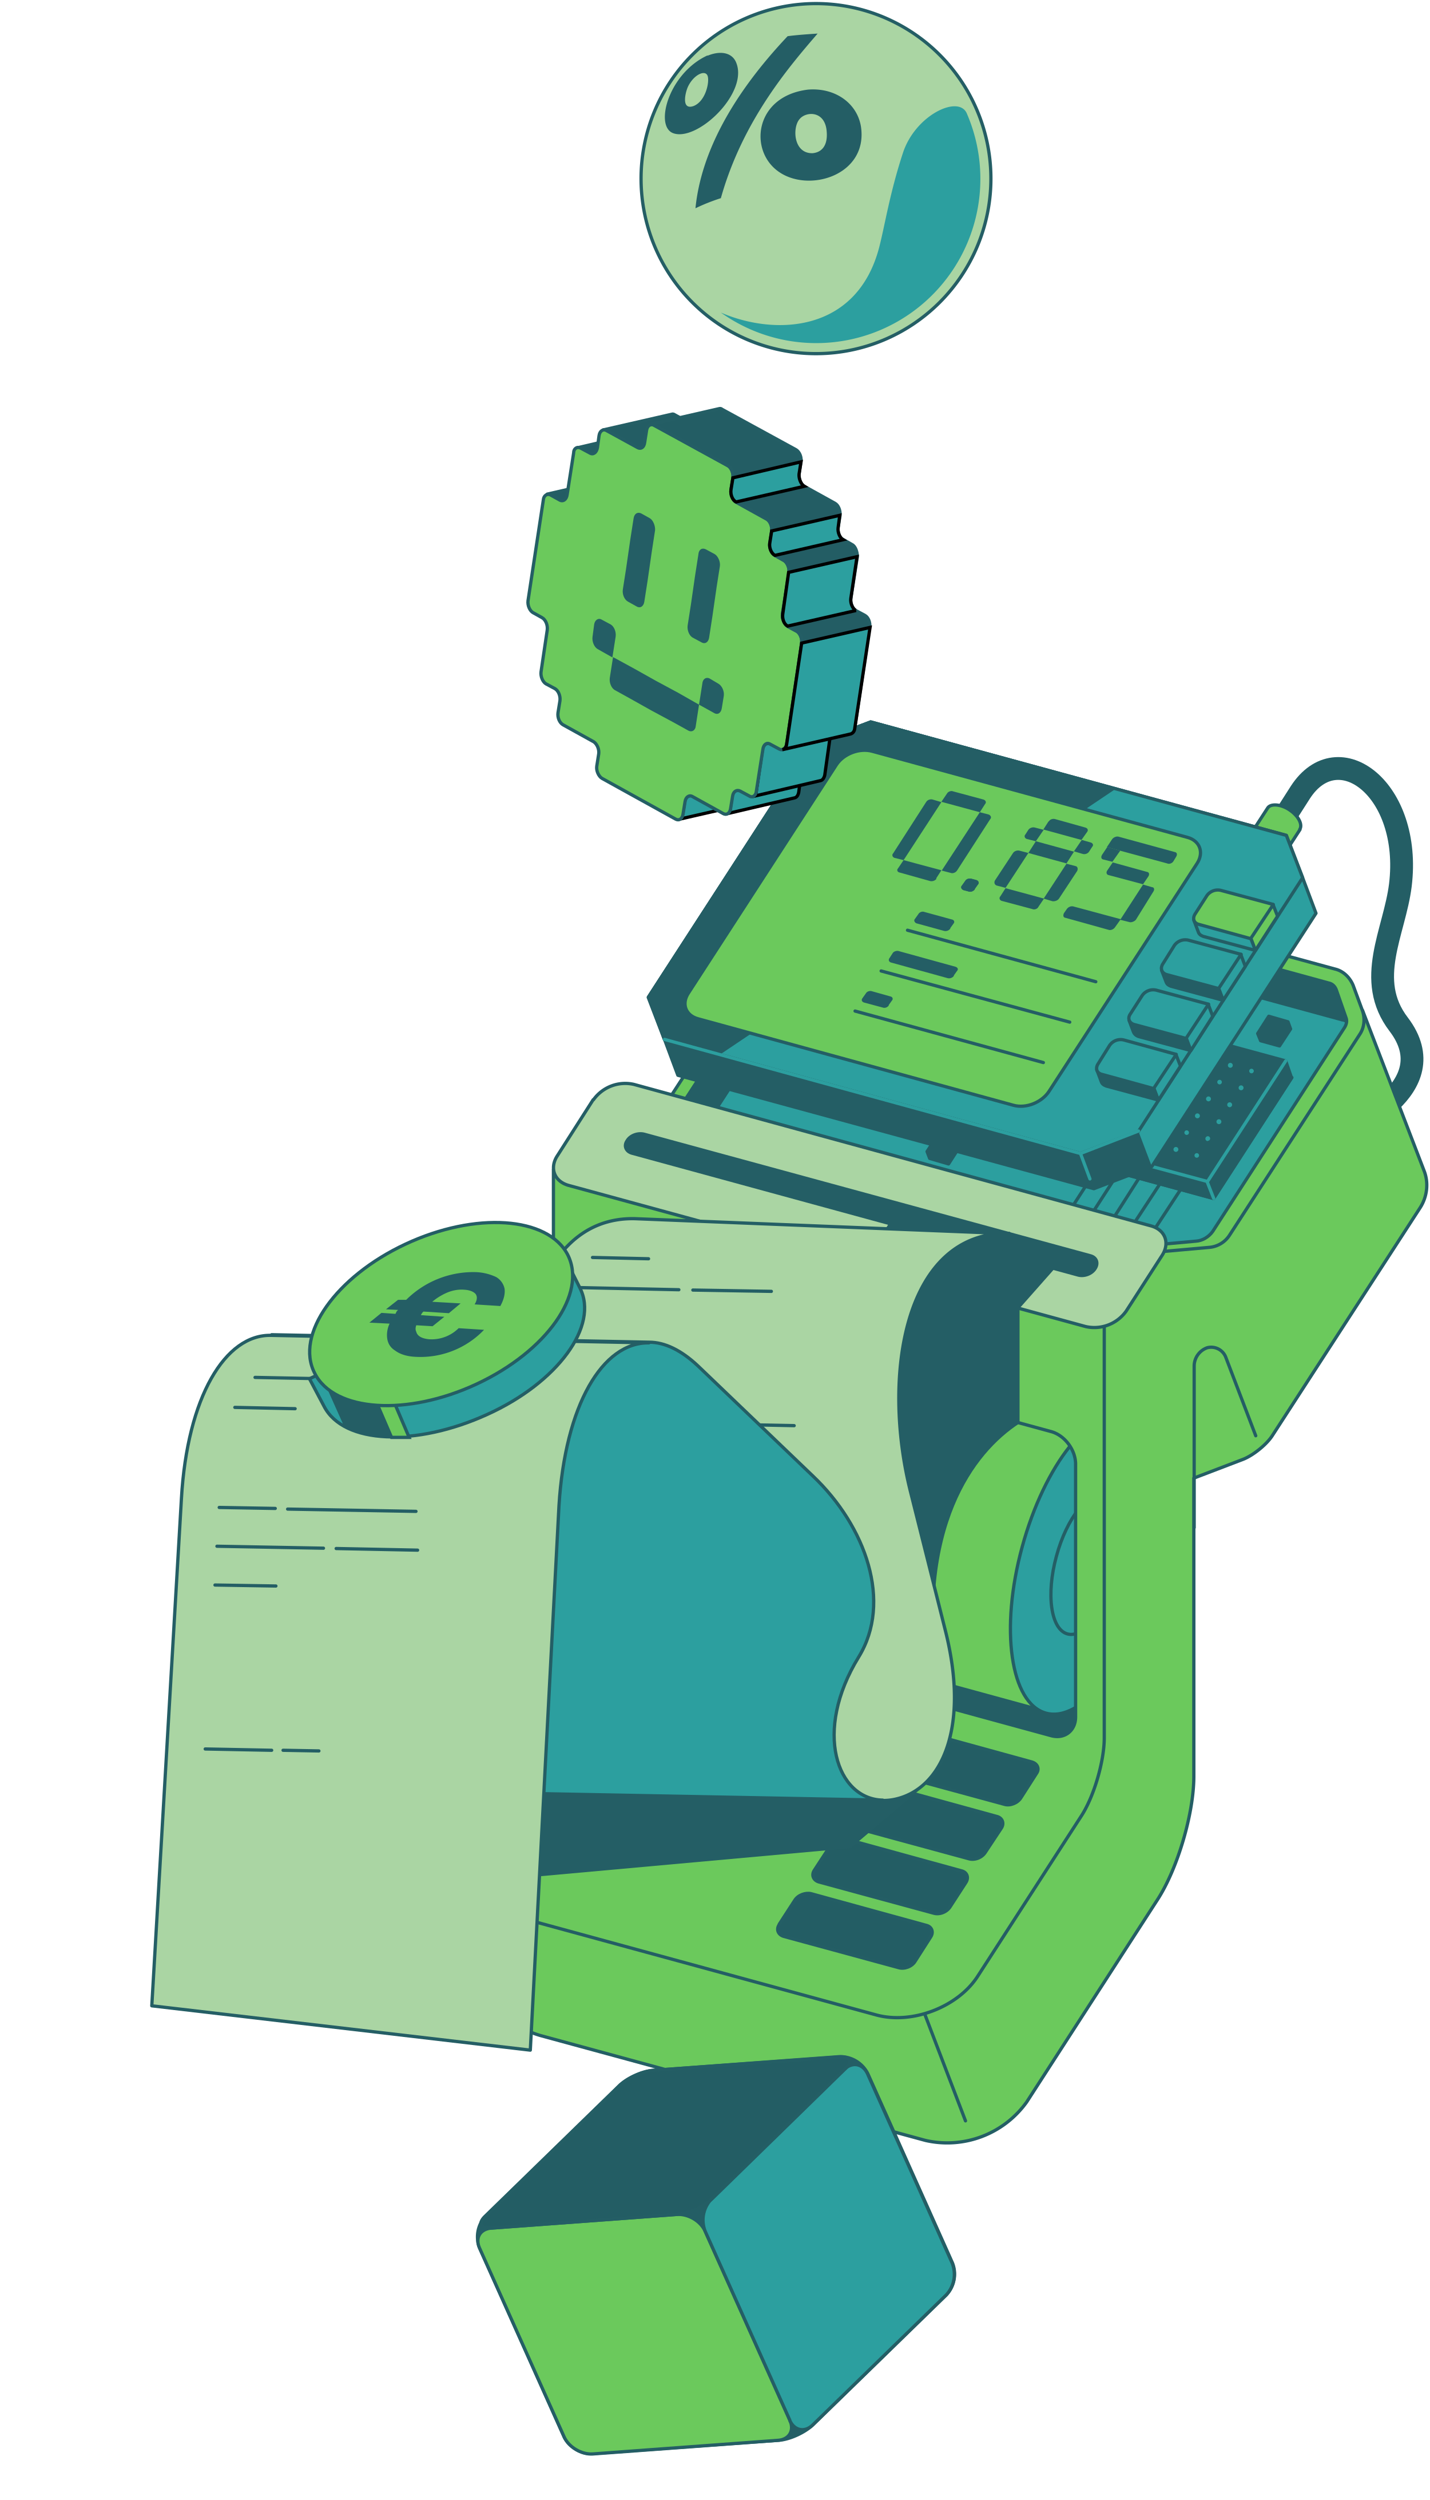 <svg fill="none" xmlns="http://www.w3.org/2000/svg" viewBox="0 0 439 767">
  <path d="m393 252.8 6.2-9.7c11.6-17.9 34.3-.9 30.7 28.5-1.8 14.4-11 29-.5 42.7 15 19.7-16.2 32.4-16.2 32.4" stroke="#245E65" stroke-width="7" stroke-linecap="round" stroke-linejoin="round"/>
  <path d="M399 254.5c1-1.5-.4-4.2-3.1-6-2.8-1.9-6-2-6.8-.5l-10 15.4 10 6.5 10-15.4Z" fill="#6BC95C" stroke="#245E65" stroke-linecap="round" stroke-linejoin="round"/>
  <path d="M389.3 270.1c1-1.5-.5-4.2-3.2-6-2.8-1.8-5.8-2-6.8-.5-1 1.6.4 4.3 3.2 6 2.7 1.8 5.8 2 6.8.5Z" fill="#2C9F9F" stroke="#245E65" stroke-linecap="round" stroke-linejoin="round"/>
  <path d="m346.3 433.8-171.8-48.4v132l171.8 40.7V433.8Z" fill="#245E65"/>
  <path d="M212.6 397.3c-10.9-3-25.3 15-32.2 40.3-6.8 25.2-3.5 48 7.3 51.1l133.7 36.5 25-91.4-133.8-36.5Z" fill="#6BC95C" stroke="#245E65" stroke-linecap="round" stroke-linejoin="round"/>
  <path d="M353.2 485.4c7-25.3 3.7-48.2-7.2-51.1-11-3-25.3 15-32.2 40.3-6.9 25.2-3.6 48 7.3 51s25.3-15 32.1-40.2Z" fill="#2C9F9F" stroke="#245E65" stroke-linecap="round" stroke-linejoin="round"/>
  <path d="M342.7 482.5c3.2-11.8 1.7-22.5-3.4-23.9-5-1.4-11.8 7-15 18.9-3.2 11.7-1.7 22.4 3.4 23.8 5 1.4 11.8-7 15-18.8Z" stroke="#245E65" stroke-linecap="round" stroke-linejoin="round"/>
  <path d="M129.6 575.6 289 612.3l44.9-72.6v-116L315 374.2 418.3 310l19 49.5c1.3 3.6.8 7.7-1.3 11l-45.3 69.8c-1.8 2.9-6 6.2-9 7.4l-15.2 5.8V545c0 11.4-5 28.4-11.2 37.9l-40.1 62a30 30 0 0 1-31.1 11.8l-117.9-32.1c-10.9-3-23.2-14.2-27.2-24.7l-8.4-21.9-1-2.4Z" fill="#6BC95C" stroke="#245E65" stroke-linecap="round" stroke-linejoin="round"/>
  <path d="m296.4 650.7-12.6-33" stroke="#245E65" stroke-linecap="round" stroke-linejoin="round"/>
  <path d="M169.9 358.8v125c0 9-4 22.5-9 30.1L131 560.1c-6.1 9.6-2.3 19.8 8.6 22.8L269 618.2c11 3 25-2.4 31.1-11.8l31.7-49c4-6 7.2-17 7.2-24.2V405.1l-169.1-46.3Zm160.3 168c0 4.2-3.4 6.9-7.6 5.7L186 495.2a10.8 10.8 0 0 1-7.6-10v-77.5c0-4.3 3.4-7 7.6-5.7l136.6 37.2c4.2 1.1 7.6 5.6 7.6 10v77.5Z" fill="#6BC95C" stroke="#245E65" stroke-linecap="round" stroke-linejoin="round"/>
  <path d="M271.7 540.4c-1 1.5-.4 3.1 1.4 3.6l35.3 9.6c1.7.5 4-.4 5-2l4.8-7.5c1-1.4.3-3-1.4-3.5l-35.3-9.7c-1.7-.4-4 .4-5 2l-4.8 7.5ZM260.9 557c-1 1.6-.4 3.2 1.3 3.7l35.3 9.6c1.8.5 4-.4 5-2l4.9-7.4c1-1.5.3-3.2-1.4-3.6l-35.3-9.7c-1.8-.4-4 .4-5 2L261 557ZM250 573.8c-1 1.5-.3 3.1 1.4 3.6l35.3 9.6c1.8.5 4-.4 5-2l4.8-7.4c1-1.5.4-3.2-1.3-3.6l-35.3-9.7c-1.8-.4-4 .4-5 2l-4.9 7.5ZM239.2 590.5c-1 1.5-.3 3.1 1.4 3.6l35.3 9.6c1.7.5 4-.3 5-1.9l4.8-7.5c1-1.5.4-3.2-1.4-3.6L249 581c-1.7-.4-4 .4-5 2l-4.8 7.4Z" fill="#235D64" stroke="#245E65" stroke-linecap="round" stroke-linejoin="round"/>
  <path d="m206.2 336.1-18.2 1.7 1 2.5L351 384.5l20.3-1.8a8.2 8.2 0 0 0 6.2-3.8l39.9-61.5c1.5-2.2 1.7-5 .8-7.5l-2.8-7.6c-1-2.4-3-4.4-5.6-5l-138-37.6-21.2 8-44.5 68.4Z" fill="#6BC95C" stroke="#245E65" stroke-linecap="round" stroke-linejoin="round"/>
  <path d="m210.6 337-17.2 1.5.9 2.3 153.1 41.8 19.7-1.8c2-.1 4-1.3 5.2-3l40.5-62.6c.6-1 .8-2 .4-3l-3-8.6c-.4-1-1.2-1.8-2.3-2l-135.2-37-20 7.6-42.1 64.8Z" fill="#2C9F9F" stroke="#245E65" stroke-linecap="round" stroke-linejoin="round"/>
  <path d="m372.6 367.7-48.2-13.1 24-37.2 48.2 13.2-24 37.1Z" fill="#245E65" stroke="#245E65" stroke-linecap="round" stroke-linejoin="round"/>
  <path d="m346.5 312.4-24 37 2 5.2 48 13.1 24-37-1.8-5.2-48.2-13.1ZM291.6 342.5l-7 10.8.8 2.1 5.8 1.7 7-10.9-.8-2-5.8-1.7ZM389.5 311.8l-3.4 5.3.9 2.2 5.8 1.6 3.4-5.2-.8-2.2-5.9-1.7Z" fill="#245E65" stroke="#245E65" stroke-linecap="round" stroke-linejoin="round"/>
  <path d="m394.7 325.5-24 37-48.2-13M372.6 367.7l-2-5.1" stroke="#2C9F9F" stroke-linecap="round" stroke-linejoin="round"/>
  <path d="M384.2 329.3a.7.7 0 1 0 0-1.4.7.7 0 0 0 0 1.4ZM377.7 327.6a.7.7 0 1 0 0-1.5.7.7 0 0 0 0 1.5ZM371.2 325.8a.7.7 0 1 0 0-1.5.7.7 0 0 0 0 1.5ZM364.7 324a.7.7 0 1 0 0-1.5.7.7 0 0 0 0 1.5ZM358.2 322.2a.7.7 0 1 0 0-1.5.7.7 0 0 0 0 1.5ZM351.7 320.4a.7.7 0 1 0 0-1.4.7.7 0 0 0 0 1.4ZM381 334.5a.7.7 0 1 0 0-1.5.7.7 0 0 0 0 1.5ZM374.4 332.7a.7.7 0 1 0 0-1.4.7.7 0 0 0 0 1.4ZM367.9 330.9a.7.7 0 1 0 0-1.5.7.7 0 0 0 0 1.5ZM361.3 329.2a.7.7 0 1 0 0-1.5.7.7 0 0 0 0 1.5ZM354.8 327.4a.7.7 0 1 0 0-1.5.7.7 0 0 0 0 1.5ZM348.3 325.6a.7.7 0 1 0 0-1.5.7.7 0 0 0 0 1.5ZM377.5 339.7a.7.7 0 1 0 0-1.5.7.7 0 0 0 0 1.5ZM371 337.9a.7.7 0 1 0 0-1.5.7.7 0 0 0 0 1.5ZM364.5 336.1a.7.7 0 1 0 0-1.4.7.7 0 0 0 0 1.4ZM358 334.4a.7.7 0 1 0 0-1.5.7.7 0 0 0 0 1.5ZM351.5 332.6a.7.7 0 1 0 0-1.5.7.7 0 0 0 0 1.5ZM345 330.8a.7.7 0 1 0 0-1.5.7.7 0 0 0 0 1.5ZM374.2 344.9a.7.7 0 1 0 0-1.5.7.7 0 0 0 0 1.5ZM367.6 343.1a.7.7 0 1 0 0-1.5.7.7 0 0 0 0 1.5ZM361.1 341.3a.7.7 0 1 0 0-1.5.7.7 0 0 0 0 1.5ZM354.6 339.5a.7.7 0 1 0 0-1.4.7.7 0 0 0 0 1.4ZM348 337.7a.7.7 0 1 0 0-1.5.7.7 0 0 0 0 1.5ZM341.6 336a.7.7 0 1 0 0-1.5.7.7 0 0 0 0 1.4ZM370.8 350a.7.7 0 1 0 0-1.4.7.7 0 0 0 0 1.5ZM364.3 348.2a.7.7 0 1 0 0-1.4.7.7 0 0 0 0 1.4ZM357.8 346.5a.7.7 0 1 0 0-1.5.7.7 0 0 0 0 1.5ZM351.2 344.7a.7.7 0 1 0 0-1.5.7.7 0 0 0 0 1.5ZM344.7 343a.7.7 0 1 0 0-1.5.7.7 0 0 0 0 1.4ZM338.2 341.2a.7.7 0 1 0 0-1.5.7.7 0 0 0 0 1.5ZM367.4 355.2a.7.7 0 1 0 0-1.4.7.7 0 0 0 0 1.4ZM361 353.4a.7.7 0 1 0 0-1.5.7.7 0 0 0 0 1.5ZM354.4 351.6a.7.7 0 1 0 0-1.4.7.7 0 0 0 0 1.4ZM347.9 349.9a.7.7 0 1 0 0-1.5.7.7 0 0 0 0 1.5ZM341.4 348a.7.7 0 1 0 0-1.4.7.7 0 0 0 0 1.5ZM334.9 346.3a.7.7 0 1 0 0-1.4.7.7 0 0 0 0 1.4Z" fill="#2C9F9F"/>
  <path d="m354 377.8 8.4-12.8M347.7 376l8.4-12.8M341.4 374.4l8.3-13M335 372.7l8.4-13M328.7 371l8.4-13" stroke="#245E65" stroke-linecap="round" stroke-linejoin="round"/>
  <path d="M276.7 276.5 412 313.4c.5 0 1 .3 1.3.6l-.1-1.8-3-8.6c-.4-1-1.2-1.8-2.3-2l-135.2-37-20 7.6-42 64.8-17.2 1.5.9 2.3 21.8 6 40.7-62.8 20-7.5Z" fill="#245E65"/>
  <path d="M182.2 337.4a12 12 0 0 1 12.4-4.7l158.7 43.4c4.4 1.2 5.9 5.2 3.5 9l-11.1 17.2a12 12 0 0 1-12.4 4.7l-158.7-43.3c-4.4-1.2-6-5.3-3.5-9.1l11-17.2Z" fill="#AAD5A3" stroke="#245E65" stroke-linecap="round" stroke-linejoin="round"/>
  <path d="M192.5 350c1-1.7 3.4-2.5 5.3-2l137 37.3c1.8.5 2.5 2.2 1.4 3.9-1 1.6-3.3 2.5-5.2 2l-137-37.4c-1.8-.5-2.6-2.2-1.5-3.8Z" fill="#245E65" stroke="#245E65" stroke-linecap="round" stroke-linejoin="round"/>
  <path d="m385.5 440.5-9.2-24.1a4.8 4.8 0 0 0-5.7-2.9 6 6 0 0 0-4 5.5v49.7" stroke="#245E65" stroke-linecap="round" stroke-linejoin="round"/>
  <path d="m261.3 566.9 23.6-20 3.3-30.8c-6.5-47.5 10.8-70.3 24.8-79.4v-35.3l11.5-13-50.7-14.4-134 204L261.4 567Z" fill="#245E65"/>
  <path d="m399.9 269.3-5-13-127.6-34.8-17.9 6.8-50.3 77.6 4.9 13 4.1 11 127.7 34.8 17.8-6.8 50.4-77.7-4.1-10.9Z" fill="#2C9F9F" stroke="#245E65" stroke-linecap="round" stroke-linejoin="round"/>
  <path d="m353.6 357.9-4.1-10.8-17.8 6.8-127.7-35 4.1 11 127.7 34.8 17.8-6.8Z" fill="#245E65"/>
  <path d="m204 319-5-13 50.4-77.7 17.9-6.8 127.6 34.8 5 13-50.4 77.8-17.8 6.8-127.7-35Z" fill="#2C9F9F" stroke="#245E65" stroke-linecap="round" stroke-linejoin="round"/>
  <path d="m390.8 277.5-7 1.4-3.6-1 5.2 13.7 6.8-10.5-1.4-3.6Z" fill="#6BC95C" stroke="#245E65" stroke-linecap="round" stroke-linejoin="round"/>
  <path d="M376.2 276.8c-1.5-.4-3.5.4-4.4 1.7l-2 3.2-3.3.6 1.4 3.7c.2.6.7 1 1.5 1.3l16 4.3-5.2-13.7-4-1Z" fill="#2C9F9F" stroke="#245E65" stroke-linecap="round" stroke-linejoin="round"/>
  <path d="m384 288-16-4.4c-1.5-.4-2-1.8-1.1-3.2l3.6-5.6a4.1 4.1 0 0 1 4.4-1.6l16 4.3-6.9 10.4Z" fill="#6BC95C" stroke="#245E65" stroke-linecap="round" stroke-linejoin="round"/>
  <path d="m381 292.8-7 1.4-3.7-1 5.2 13.7 6.8-10.4-1.4-3.7Z" fill="#2C9F9F" stroke="#245E65" stroke-linecap="round" stroke-linejoin="round"/>
  <path d="M366.3 292.2c-1.5-.5-3.5.3-4.4 1.6l-2 3.2-3.3.7 1.4 3.6c.2.6.7 1 1.5 1.3l16 4.3-5.2-13.6-4-1.1Z" fill="#245E65" stroke="#245E65" stroke-linecap="round" stroke-linejoin="round"/>
  <path d="m374.1 303.3-16-4.3c-1.5-.5-2-1.9-1.1-3.3l3.5-5.6a4.1 4.1 0 0 1 4.5-1.6l16 4.3-6.9 10.5ZM371 308.1l-7 1.4-3.6-1 5.2 13.8 6.7-10.5-1.4-3.7Z" fill="#2C9F9F" stroke="#245E65" stroke-linecap="round" stroke-linejoin="round"/>
  <path d="M356.3 307.5c-1.5-.5-3.5.4-4.4 1.6l-2 3.3-3.3.6 1.4 3.7c.2.5.7 1 1.5 1.3l16 4.3-5.2-13.7-4-1.1Z" fill="#245E65" stroke="#245E65" stroke-linecap="round" stroke-linejoin="round"/>
  <path d="m364.1 318.6-16-4.3c-1.5-.5-2-1.9-1.1-3.2l3.6-5.6a4.1 4.1 0 0 1 4.4-1.7l16 4.3-6.9 10.5ZM361 323.5l-7 1.3-3.6-1 5.2 13.8 6.8-10.5-1.4-3.6Z" fill="#2C9F9F" stroke="#245E65" stroke-linecap="round" stroke-linejoin="round"/>
  <path d="M346.4 322.7c-1.5-.4-3.5.4-4.4 1.7l-2 3.2-3.3.6 1.4 3.7c.2.6.7 1 1.5 1.3l16 4.3-5.2-13.7-4-1Z" fill="#245E65" stroke="#245E65" stroke-linecap="round" stroke-linejoin="round"/>
  <path d="m354.2 334-16-4.4c-1.5-.4-2-1.8-1.1-3.2l3.5-5.6a4.1 4.1 0 0 1 4.5-1.7l16 4.4-6.9 10.4Z" fill="#2C9F9F" stroke="#245E65" stroke-linecap="round" stroke-linejoin="round"/>
  <path d="m267.3 221.5-17.9 6.8-50.3 77.6 4.9 13 16.2 4.6 121.6-81.6-74.5-20.4Z" fill="#245E65" stroke="#245E65" stroke-linecap="round" stroke-linejoin="round"/>
  <path d="m349.5 347-17.8 6.9-127.7-35M331.7 353.9l2.9 7.8" stroke="#2C9F9F" stroke-linecap="round" stroke-linejoin="round"/>
  <path d="M214.4 312.6c-3.9-1-5.3-4.6-3-8l45.4-70c2.2-3.3 7-5.2 11-4.1l96.7 26.4c3.8 1 5.2 4.6 3 8l-45.5 70c-2.2 3.3-7 5.3-10.9 4.2l-96.7-26.5Z" fill="#6BC95C" stroke="#245E65" stroke-linecap="round" stroke-linejoin="round"/>
  <path d="m278.6 285.4 57.8 15.8M270.5 297.9l57.9 15.7M262.5 310.2l57.8 15.8" stroke="#245E65" stroke-linecap="round" stroke-linejoin="round"/>
  <path d="m344 282-14.5-3.9c-.7-.2-1.6.2-2 .8l-.9 1.3c-.3.7-.2 1.3.5 1.4l13.3 3.7c.6.2 1.5-.2 1.9-.8l1.7-2.4Z" fill="#245E65"/>
  <path d="M354.1 273.5c.4-.6.2-1.3-.4-1.3l-2.8-.8-7 10.8 2.8.7c.6.2 1.6-.2 2-.7l5.4-8.7ZM352.6 268.8c.3-.6.2-1.2-.5-1.3l-10.5-2.9-1.7 2.5c-.4.6-.2 1.3.5 1.4l10.5 2.8 1.7-2.5ZM343.9 261l-4-1.1-1.6 2.4c-.4.7-.2 1.3.4 1.4l2.8.7 2.4-3.4Z" fill="#245E65"/>
  <path d="M361.1 262.8c.4-.7.2-1.3-.5-1.4l-17.2-4.7c-.6-.2-1.6.2-2 .8l-1.6 2.4 18.5 5c.6.3 1.5 0 1.9-.6l.9-1.5ZM300.8 249.2 289 246l1.7-2.5c.3-.6 1.3-1 1.9-.7l9.3 2.5c.7.2 1 .9.5 1.4l-1.6 2.5ZM293.8 267.1c-.4.6-1.3 1-2 .7l-2.7-.7 11.7-17.9 2.7.7c.6.2 1 .9.5 1.4l-10.2 15.8ZM277.4 263.9l-2.8-.7c-.6-.2-.9-.9-.4-1.4l10.1-15.7c.4-.7 1.3-1 2-.8l2.7.8-11.6 17.8Z" fill="#245E65"/>
  <path d="M287.5 269.6c-.4.6-1.3.9-2 .7l-9.3-2.6c-.7-.1-1-.8-.5-1.3l1.7-2.5L289 267l-1.6 2.5ZM330.1 265.7l-2.7-.7-7 10.7 2.7.8c.7.1 1.6-.2 2-.8l5.6-8.5c.3-.7.1-1.4-.6-1.5ZM306 271.7l2.7.7 7-10.7-2.7-.7c-.7-.2-1.6.1-2 .7l-5.6 8.5c-.3.7 0 1.3.6 1.5ZM327.4 264.9l-11.7-3.2 2.3-3.6 11.7 3.2-2.3 3.6Z" fill="#245E65"/>
  <path d="m318 258.1-2.8-.7c-.6-.2-.9-.9-.4-1.4l.9-1.4c.4-.6 1.3-.9 2-.7l2.7.7-2.4 3.5ZM332.1 257.7l2.8.8c.6.2.9.8.4 1.3l-.9 1.4c-.4.7-1.3 1-2 .8l-2.7-.8 2.4-3.5ZM318.8 278.2c-.3.7-1.3 1-1.9.7l-9.4-2.5c-.6-.2-.9-.9-.4-1.4l1.6-2.5 11.8 3.2-1.7 2.5ZM322 252c.3-.6 1.2-.9 1.9-.7l9.3 2.6c.7.2 1 .8.5 1.4l-1.7 2.4-11.7-3.2 1.6-2.5ZM299.3 272.8c-.4.6-1.3 1-2 .7l-1.5-.4c-.6-.2-1-.9-.5-1.4l1-1.4c.3-.6 1.2-.9 1.9-.7l1.5.4c.7.2 1 .9.5 1.4l-1 1.4Z" fill="#245E65"/>
  <path d="M299.3 272.8c-.4.6-1.3 1-2 .7l-1.5-.4c-.6-.2-1-.9-.5-1.4l1-1.4c.3-.6 1.2-.9 1.9-.7l1.5.4c.7.2 1 .9.5 1.4l-1 1.4ZM291.8 284.8c-.4.7-1.3 1-2 .8l-8.4-2.3c-.6-.2-1-.9-.5-1.4l1-1.4c.3-.6 1.2-1 1.9-.7l8.4 2.3c.7.1 1 .8.5 1.3l-1 1.4ZM292.9 299.3c-.4.7-1.3 1-2 .8l-17.4-4.8c-.6-.2-.9-.8-.4-1.4l.9-1.4c.3-.6 1.3-.9 1.9-.7l17.4 4.8c.7.2 1 .8.5 1.3l-1 1.4ZM272.9 308.4c-.4.7-1.3 1-2 .7l-5.6-1.5c-.7-.2-1-.8-.5-1.4l1-1.4c.3-.6 1.2-.9 1.8-.7l5.7 1.6c.7.1 1 .8.5 1.3l-1 1.4Z" fill="#245E65"/>
  <path d="M309.8 378.4c-32.3-.6-39.2 43.8-30.3 79.2l10.7 42.6c7.6 30-1.1 49-15.8 51.9a17 17 0 0 1-3.6.3l-116-2.3 3.7-.3C173.2 547 182 528 174.4 498l-10.7-42.6c-8.9-35.3-1.1-82.2 31.2-81.5l115 4.6Z" fill="#AAD5A3" stroke="#245E65" stroke-linecap="round" stroke-linejoin="round"/>
  <path d="m181.9 385.8 17.2.4M212.7 395.8l24.1.4M175.7 395l32.7.7M182.7 436.2l61.1 1.2" stroke="#245E65" stroke-linecap="round" stroke-linejoin="round"/>
  <path d="M155 550c-14.7-.2-21.3-21-7.3-43.8 10.3-17 2.2-40-14-55.5l-35.4-33.8c-5-4.9-10-7.2-14.9-7.4l115.9 2.3c4.7 0 9.8 2.4 15 7.3l35.3 33.8c16.2 15.4 24.4 38.6 14 55.5-14 22.8-6.7 43.6 7.4 43.9l-116-2.2Z" fill="#2C9F9F" stroke="#245E65" stroke-linecap="round" stroke-linejoin="round"/>
  <path d="m46.6 615.4 9.1-155.7c1.8-31 13.4-50.4 27.6-50l115.9 2.3c-14.2-.2-25.7 19-27.6 50l-8.8 167-116.2-13.6Z" fill="#AAD5A3" stroke="#245E65" stroke-linecap="round" stroke-linejoin="round"/>
  <path d="m112.4 423.3 26.3.5M78.3 422.6l30.3.6M88.3 463l39.4.7M67.3 462.5l17.2.3M103.2 475.1l25 .5M66.6 474.4l32.7.6M66 486.3l18.7.3M86.9 537l11 .2M63 536.6l20.4.4M72.1 431.8l18.5.4" stroke="#245E65" stroke-linecap="round" stroke-linejoin="round"/>
  <path d="M192.6 148.6 190 147c-.4-.2-.8-.3-1-.2l-21 4.8c.4 0 .7 0 1 .2l2.8 1.5c.3.2.7.3 1 .2l21-4.9c-.4.1-.7 0-1-.1ZM202 134.2l-2.8-1.5c-.4-.2-.8-.3-1-.2l-21 4.9c.4-.1.7 0 1 .1l2.8 1.5c.4.3.7.3 1 .2l21-4.8c-.3 0-.7 0-1-.2Z" fill="#235D64" stroke="#245E65" stroke-linecap="round" stroke-linejoin="round"/>
  <path d="m232.4 239.4-21 4.8c-.6.2-1 .8-1.2 1.7l-.6 3.8c-.1 1-.6 1.6-1.3 1.7l21-4.8c.6-.2 1.1-.8 1.2-1.8l.6-3.7c.1-1 .7-1.6 1.3-1.7Z" fill="#2C9F9F" stroke="#000"/>
  <path d="m247 237.6-21 4.9c-.5.1-1 .8-1.2 1.7l-.6 3.8c0 1-.6 1.5-1.2 1.7l20.9-4.9c.6-.1 1.1-.7 1.3-1.7l.5-3.7c.2-1 .7-1.6 1.3-1.8Z" fill="#2C9F9F" stroke="#000"/>
  <path d="m216.6 132.5-9.4-5.2c-.4-.3-.8-.3-1-.2l-21 4.8c.3 0 .7 0 1 .2l9.4 5.2c.4.2.8.2 1 .2l21-4.9c-.4.1-.7 0-1-.1Z" fill="#235D64" stroke="#245E65" stroke-linecap="round" stroke-linejoin="round"/>
  <path d="m256.3 223.3-20.9 4.8c-.6.2-1.1.8-1.3 1.7l-1.9 12.8c0 1-.6 1.7-1.2 1.8l20.9-4.9c.6-.1 1.1-.8 1.3-1.7L255 225c.1-1 .6-1.6 1.2-1.7Z" fill="#2C9F9F" stroke="#000"/>
  <path d="M244.6 193.7c1 .6 1.7 2.2 1.5 3.7l-4.6 30.9c-.2 1.4-1.2 2.1-2.3 1.5l-2.8-1.5c-1-.6-2 .1-2.2 1.6l-2 12.8c-.1 1.4-1.2 2.2-2.2 1.5l-2.8-1.5c-1-.5-2.1.1-2.3 1.6l-.6 3.7c-.2 1.5-1.2 2.2-2.3 1.6l-9.4-5.2c-1-.6-2.1.1-2.3 1.6l-.6 3.7c-.2 1.5-1.2 2.2-2.3 1.6l-22.6-12.5c-1-.6-1.8-2.3-1.6-3.7l.6-3.8c.2-1.4-.5-3-1.5-3.7l-9.4-5.2c-1.1-.6-1.8-2.2-1.6-3.7l.6-3.7c.2-1.5-.5-3.1-1.5-3.7l-2.8-1.5c-1-.6-1.7-2.3-1.5-3.7l1.9-12.8c.2-1.5-.5-3.2-1.6-3.8l-2.7-1.5c-1-.5-1.8-2.2-1.6-3.7l4.7-30.9c.1-1.4 1.2-2.1 2.3-1.5l2.7 1.5c1 .6 2.1-.1 2.3-1.6l2-12.8c0-1.4 1.1-2.1 2.2-1.5l2.8 1.5c1 .6 2-.1 2.3-1.6l.5-3.7c.2-1.5 1.3-2.2 2.3-1.6l9.5 5.2c1 .6 2 0 2.2-1.5l.6-3.8c.2-1.4 1.3-2.1 2.3-1.5l22.7 12.4c1 .6 1.7 2.3 1.5 3.7l-.6 3.8c-.1 1.4.5 3.1 1.6 3.7l9.4 5.2c1 .6 1.7 2.2 1.5 3.7l-.5 3.7c-.2 1.5.4 3.2 1.5 3.7l2.8 1.6c1 .5 1.7 2.2 1.5 3.7l-2 12.8c-.1 1.4.6 3 1.6 3.7l2.8 1.5Z" fill="#6BC95C" stroke="#245E65" stroke-linecap="round" stroke-linejoin="round"/>
  <path d="M199.5 159c1 .6 1.7 2.3 1.6 3.7l-1 6.5-1.3 9-1 6.4c-.2 1.4-1.2 2.1-2.3 1.5l-2.7-1.5c-1.1-.6-1.8-2.2-1.6-3.7l1-6.4 1.3-9 1-6.4c.2-1.5 1.2-2.1 2.3-1.6l2.7 1.5ZM219.4 170c1 .6 1.8 2.3 1.6 3.7l-1 6.4-1.3 9-1 6.5c-.2 1.4-1.2 2.1-2.3 1.5l-2.8-1.5c-1-.6-1.7-2.2-1.5-3.7l1-6.4 1.3-9 1-6.4c.1-1.5 1.1-2.1 2.2-1.6l2.8 1.5ZM187.5 191.6c1 .6 1.7 2.2 1.5 3.7l-1 6.4-4.6-2.6c-1-.6-1.7-2.3-1.5-3.7l.5-3.8c.2-1.4 1.3-2.1 2.3-1.5l2.8 1.5ZM214.6 216.2l-1 6.5c-.1 1.4-1.2 2-2.2 1.5l-4.7-2.6-6.7-3.6-6.6-3.7-4.7-2.6c-1-.6-1.7-2.2-1.5-3.7l1-6.4 6.6 3.6 6.6 3.7 6.7 3.6 6.5 3.7Z" fill="#245E65"/>
  <path d="M220.6 209.8c1 .6 1.8 2.2 1.6 3.7l-.6 3.7c-.2 1.5-1.2 2.2-2.3 1.6l-4.7-2.6 1-6.4c.1-1.5 1.2-2.2 2.3-1.6l2.7 1.6Z" fill="#245E65"/>
  <path d="M267 192.5c.2-1.5-.4-3.1-1.5-3.7l-2.8-1.5c-1-.6-1.7-2.3-1.5-3.7l2-12.8c0-1.5-.6-3.2-1.6-3.7l-2.8-1.6c-1-.5-1.7-2.2-1.5-3.7l.6-3.7c.1-1.5-.5-3.1-1.6-3.7l-9.4-5.2c-1-.6-1.7-2.3-1.6-3.7l.6-3.8c.2-1.4-.4-3-1.5-3.7l-22.7-12.4c-.3-.3-.7-.3-1-.2l-21 4.8c.4 0 .7 0 1.1.2l22.7 12.5c1 .6 1.7 2.2 1.5 3.7l-.6 3.7c-.2 1.5.5 3.2 1.6 3.7l9.4 5.2c1 .6 1.7 2.3 1.5 3.7l-.6 3.8c-.2 1.4.5 3.1 1.6 3.7l2.7 1.5c1 .6 1.8 2.3 1.6 3.7l-2 12.8c-.1 1.5.5 3.1 1.6 3.7l2.8 1.5c1 .6 1.7 2.3 1.5 3.7l-4.6 31c-.2.9-.7 1.5-1.3 1.6l21-4.8c.6-.2 1-.8 1.2-1.7l4.6-31Z" fill="#235D64" stroke="#245E65" stroke-linecap="round" stroke-linejoin="round"/>
  <path d="M240.2 230c.7-.1 1.2-.8 1.3-1.7l4.6-31 21-4.8-4.7 31c-.1.9-.6 1.5-1.3 1.7l-20.9 4.8ZM246.9 149.2c-1-.6-1.7-2.3-1.6-3.7l.6-3.8-20.9 4.9-.6 3.7c-.2 1.5.5 3.2 1.6 3.7l20.9-4.8ZM258.8 165.6c-1-.6-1.7-2.3-1.5-3.7l.5-3.8-20.9 4.8-.6 3.8c-.2 1.4.5 3.1 1.6 3.7l20.9-4.8ZM262.7 187.3c-1-.6-1.7-2.3-1.5-3.7l1.9-12.8-21 4.8-1.8 12.8c-.2 1.5.4 3.1 1.5 3.7l21-4.8Z" fill="#2C9F9F" stroke="#000"/>
  <path d="M200.7 635.2c-3.4.2-8.1 2.3-10.5 4.7l-41 39.9a9.3 9.3 0 0 0-2 9.8l26 58.1c1.5 3 5.4 5.4 8.7 5.1l57.1-4.1c3.4-.2 8.1-2.4 10.5-4.7l41-39.9a9.3 9.3 0 0 0 1.9-9.8l-26-58.1a9.5 9.5 0 0 0-8.7-5.2l-57 4.2Z" fill="#245E65" stroke="#245E65" stroke-linecap="round" stroke-linejoin="round"/>
  <path d="M242.5 742.6c1.4 3.1-.2 5.8-3.5 6.1l-57.1 4.2c-3.4.2-7.3-2.1-8.7-5.2l-26-58c-1.4-3.1.2-5.8 3.6-6.1l57-4.2c3.5-.2 7.3 2 8.7 5.2l26 58Z" fill="#6BC95C" stroke="#245E65" stroke-linecap="round" stroke-linejoin="round"/>
  <path d="M242.5 742.7c1.4 3 4.5 3.7 7 1.3l41-39.9a9.3 9.3 0 0 0 1.8-9.8l-26-58.1c-1.4-3-4.5-3.7-7-1.4l-41 40a9.3 9.3 0 0 0-1.8 9.8l26 58Z" fill="#2C9F9F" stroke="#245E65" stroke-linecap="round" stroke-linejoin="round"/>
  <path d="M150.8 683.6c-3.4.2-4.2-1.5-1.7-3.8l41-39.9c2.4-2.3 7.1-4.5 10.5-4.7l57-4.1c3.4-.3 4.2 1.5 1.8 3.7l-41 40a19.3 19.3 0 0 1-10.5 4.6l-57.1 4.2Z" fill="#235D64" stroke="#245E65" stroke-linecap="round" stroke-linejoin="round"/>
  <path d="M174 387.2 95 423l4.5 8.5c6 11.6 28.2 12.4 50 2.5 21.7-9.8 34.5-27.3 28.5-38.9l-4-8Z" fill="#2C9F9F" stroke="#245E65" stroke-miterlimit="10"/>
  <path d="m115.2 416.6-5 1.2 10 23.2h5.4l-10.4-24.4Z" fill="#6BC95C" stroke="#245E65" stroke-miterlimit="10"/>
  <path d="M106 437c3.6 2.3 8.2 3.4 13.4 3.6l-9.6-21.3-12-.4 8.1 18.1Z" fill="#245E65" stroke="#245E65" stroke-miterlimit="10"/>
  <path d="M146.4 424.6c21.4-10 33.9-27.7 27.9-39.6-6.1-11.8-28.4-13.3-49.8-3.3s-34 27.8-27.9 39.6c6 11.9 28.4 13.3 49.8 3.3Z" fill="#6BC95C" stroke="#245E65" stroke-miterlimit="10"/>
  <path d="M146.1 390.3a29.2 29.2 0 0 0-21.4 8.5h-2.5l-3.7 2.9 3.7.2-.4.4-.4.8-4.3-.3-3.7 3 6.2.3a8.3 8.3 0 0 0-.8 3.5c0 2 .7 3.6 2.4 4.7 1.6 1.2 3.7 1.9 6.7 2a27 27 0 0 0 20.7-8.3l-7.8-.5a11.8 11.8 0 0 1-9 3.4c-2.3-.2-3.7-1-4-2.3-.3-.6-.3-1.2 0-2l5 .3 3.6-2.9-7.2-.5.4-.7.4-.4 7.8.5 3.6-3-8.7-.5a17 17 0 0 1 2.9-2c2.3-1.3 4.6-1.9 7-1.7 1.6.1 2.8.6 3.4 1.3.6.8.5 1.9-.3 3.2l7.9.5c1.1-2 1.5-3.8 1.3-5.3a5.4 5.4 0 0 0-2.6-3.6 16 16 0 0 0-6.2-1.5Z" fill="#245E65"/>
  <path d="M250.5 108.5a53.7 53.7 0 1 0 0-107.4 53.7 53.7 0 0 0 0 107.4Z" fill="#AAD5A3"/>
  <path d="M269.9 75.9c-6.8 26-31.7 27.3-48.6 20a50.4 50.4 0 0 0 75.5-61.1c-2.5-5.8-15.8.5-19.6 12.1-4.1 12.5-5.6 22.5-7.3 29Z" fill="#2C9F9F"/>
  <path d="M250.5 108.5a53.7 53.7 0 1 0 0-107.4 53.7 53.7 0 0 0 0 107.4Z" stroke="#245E65" stroke-miterlimit="10"/>
  <path d="M217.2 17c-11.8 5.4-16.3 21.4-10.7 23.8 7.3 3 23.4-12.2 19.5-21.6-1.2-3-4.7-3.8-8.8-2.1ZM248 27.5c-16.2 2-18.2 18.4-9.2 25 9.3 6.9 27.8 1.3 25.5-13.7-1.2-7.2-8-12-16.3-11.3Zm1.5 19.5c-6 .2-6.3-8-4-10.5 2-2.4 7.9-2.6 8.3 4 .3 3.9-1.3 6.2-4.3 6.5ZM213 32.5c-4 1.5-2.6-4.2-1.8-5.9 1.7-3.6 5.2-5.3 6-3.4.7 1.6-.4 7.7-4.2 9.3ZM251 10.3c-3 .2-6.1.4-9.2.8-17 18-26.6 35.8-28.3 52.8a60 60 0 0 1 7.8-3.1c6.7-23.9 21.1-40.5 29.7-50.5Z" fill="#245E65"/>
</svg>